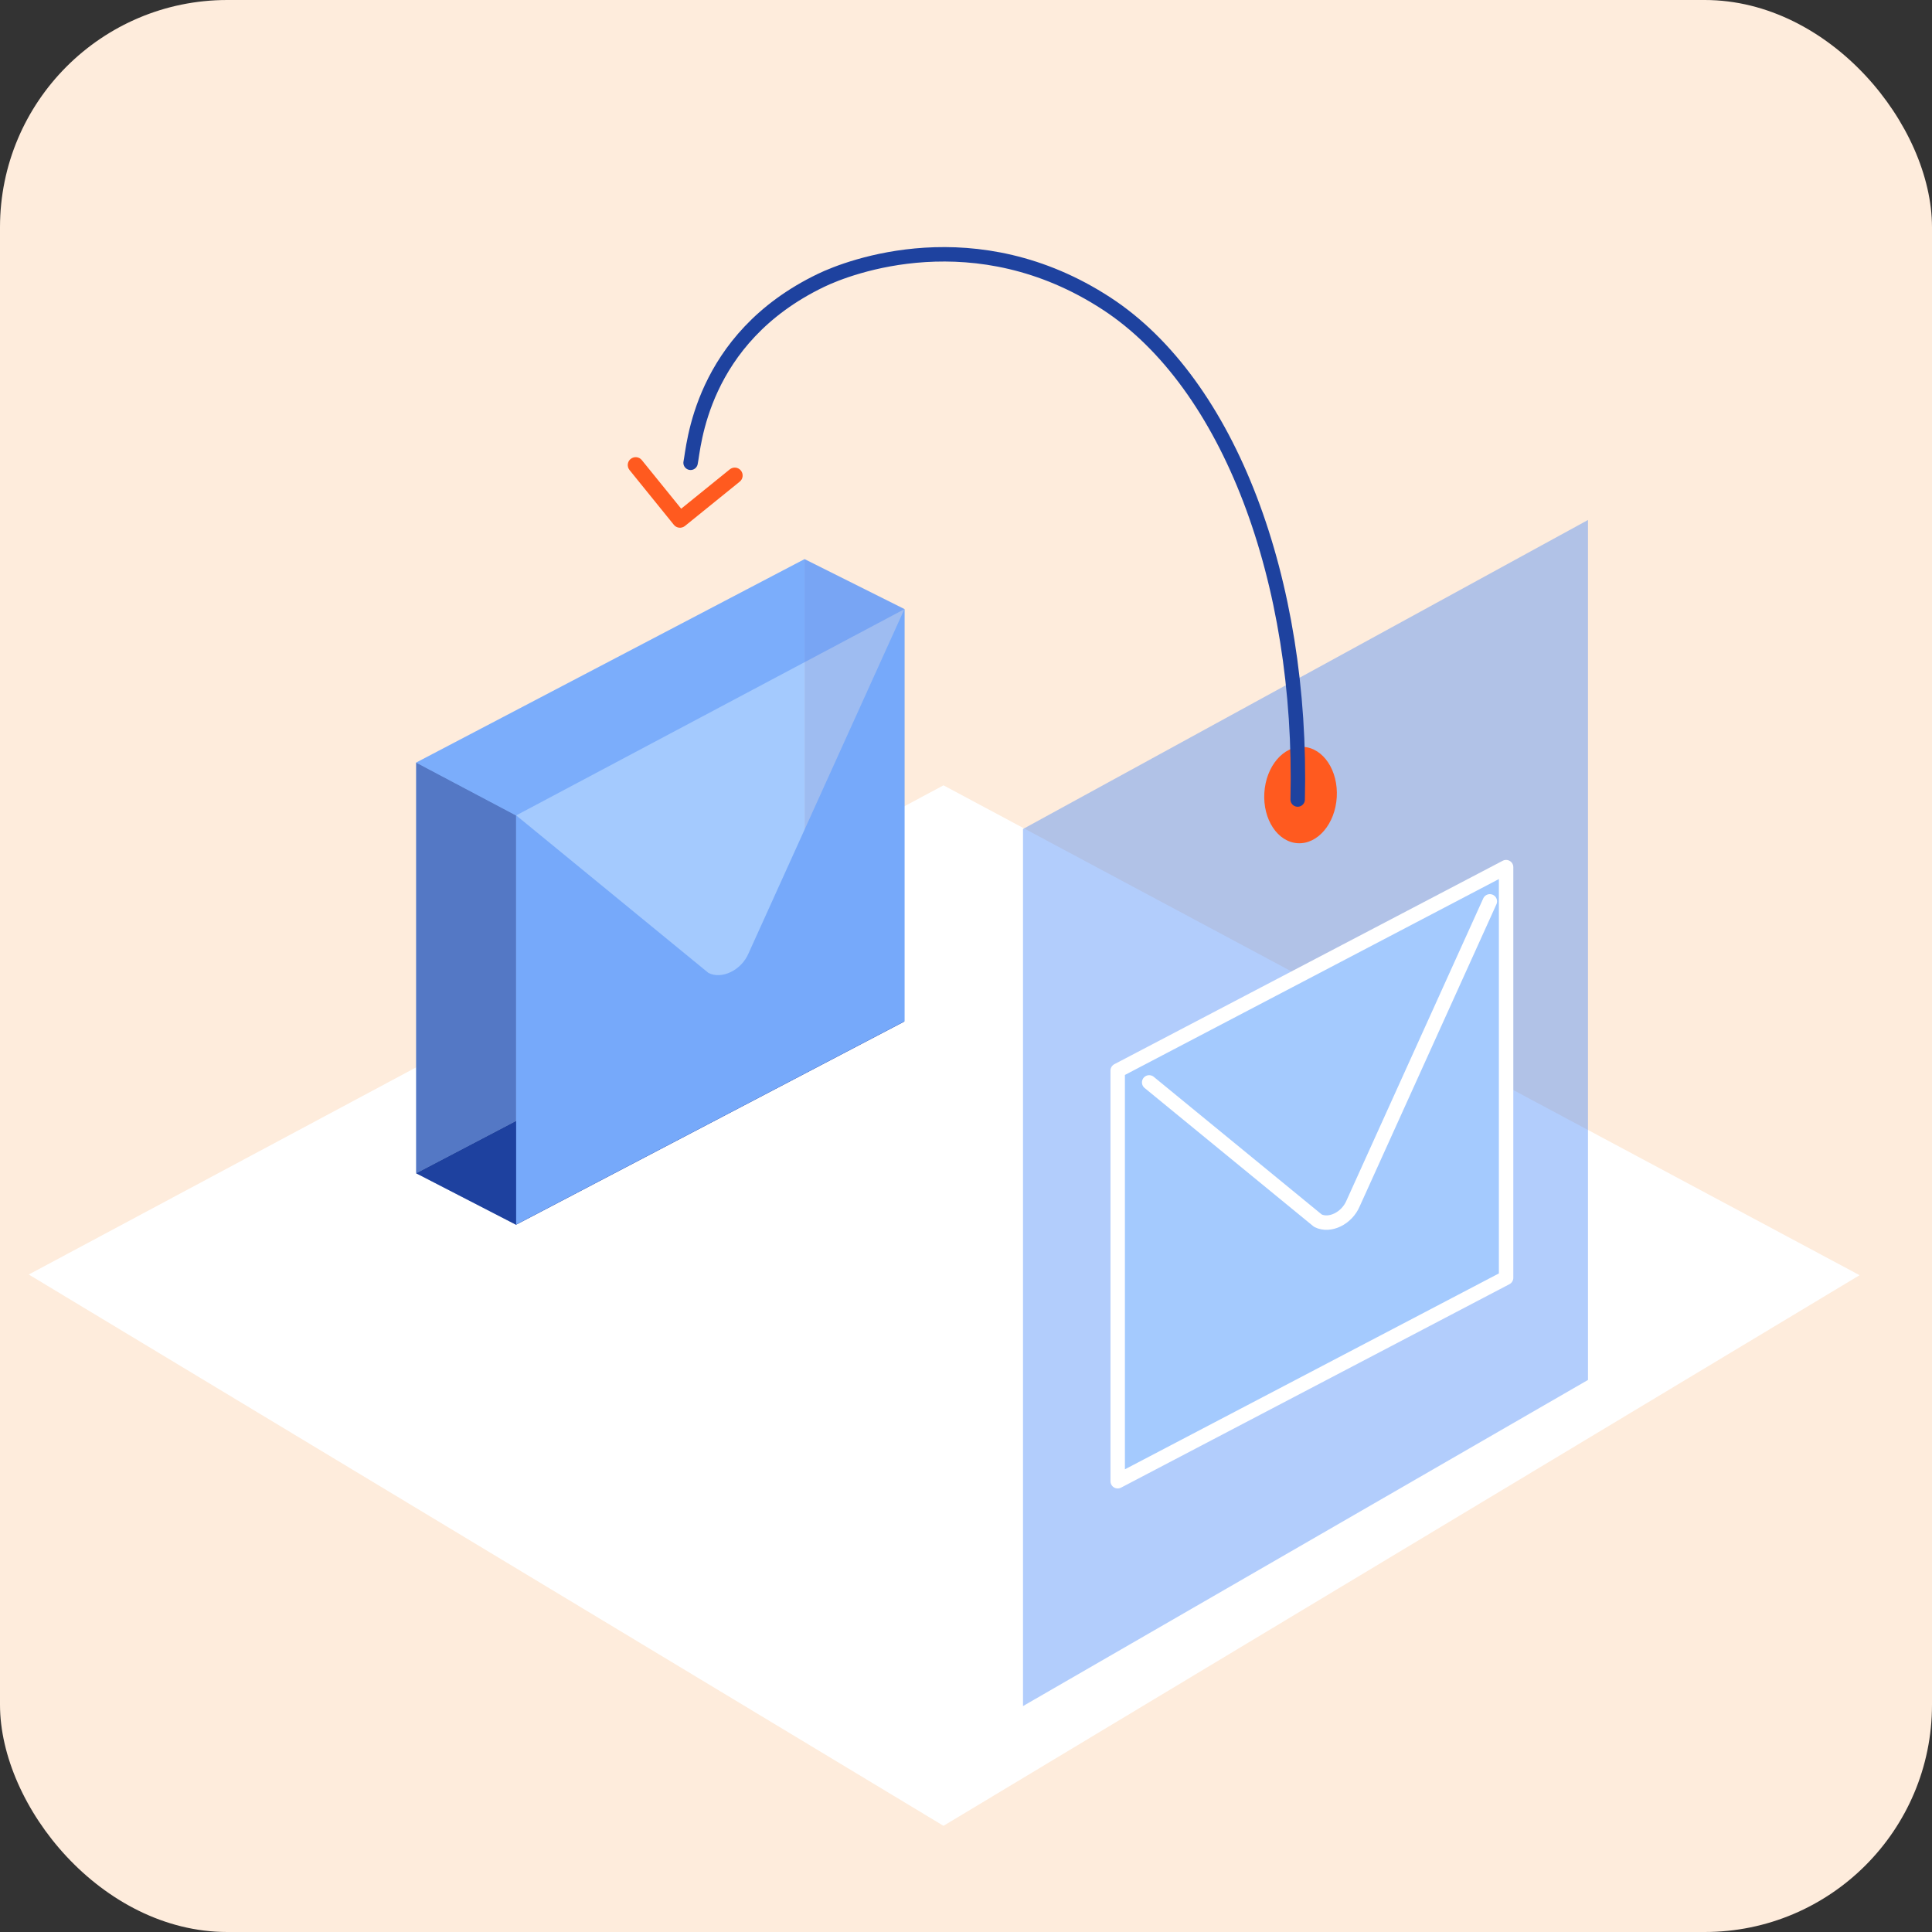<svg width="170" height="170" viewBox="0 0 170 170" fill="none" xmlns="http://www.w3.org/2000/svg">
<rect x="0" y="0" width="170" height="170" fill="#333333" stroke="none"/>
<rect width="170" height="170" rx="20" fill="#FEECDC"/>
<g clip-path="url(#clip0_342_17049)">
<path d="M2.531 112.147L83.02 69.103L163.628 112.207L83.02 160.657L2.531 112.147Z" fill="white"/>
<path d="M60.27 46.282L65.088 42.383C65.389 42.142 65.434 41.705 65.193 41.404C64.953 41.103 64.516 41.058 64.215 41.299L59.939 44.761L56.476 40.486C56.235 40.185 55.799 40.139 55.498 40.38C55.287 40.546 55.196 40.817 55.257 41.073C55.272 41.178 55.332 41.269 55.392 41.359L59.292 46.177C59.532 46.478 59.969 46.523 60.27 46.282Z" fill="#FF5A1F"/>
<g opacity="0.4">
<path d="M90.016 72.945L139.73 45.754V121.424L90.016 150.121V72.945Z" fill="#3F83F8"/>
</g>
<path d="M117.624 70.147C117.762 67.806 116.448 65.824 114.688 65.719C112.929 65.615 111.39 67.428 111.251 69.769C111.112 72.11 112.427 74.092 114.186 74.196C115.946 74.3 117.485 72.487 117.624 70.147Z" fill="#FF5A1F"/>
<path d="M114.184 70.352C114.65 51.065 108.146 33.751 97.381 26.72C85.849 19.192 74.692 23.483 72.238 24.672C61.564 29.806 61.052 39.412 60.766 40.722" stroke="#1E429F" stroke-width="1.27" stroke-linecap="round" stroke-linejoin="round"/>
<path d="M36.617 103.236L70.794 85.335L79.587 89.881L45.41 107.768L36.617 103.236Z" fill="#1E429F"/>
<path opacity="0.7" d="M79.586 89.866V53.597L70.793 49.2V85.334L79.586 89.866Z" fill="#76A9FA"/>
<path d="M36.617 67.102V103.236L70.794 85.334V49.2L36.617 67.102Z" fill="#A4CAFE"/>
<path d="M79.587 53.597V89.866L45.41 107.753V71.739L62.333 85.606C63.507 86.208 65.239 85.38 65.871 83.874L79.587 53.582V53.597Z" fill="#76A9FA"/>
<path opacity="0.6" d="M45.41 107.769V71.755L36.617 67.103V103.237L45.41 107.769Z" fill="#1E429F"/>
<path opacity="0.4" d="M36.617 67.102L70.794 49.2L79.587 53.597L45.41 71.754L36.617 67.102Z" fill="#3F83F8"/>
<path d="M98.348 94.203V130.337L132.524 112.435V76.301L98.348 94.203Z" fill="#A4CAFE" stroke="white" stroke-width="1.27" stroke-linecap="round" stroke-linejoin="round"/>
<path d="M101.117 95.242L115.962 107.407C117.001 107.934 118.507 107.211 119.064 105.886L131.093 79.312" stroke="white" stroke-width="1.27" stroke-linecap="round" stroke-linejoin="round"/>
</g>
<defs>
<clipPath id="clip0_342_17049">
<rect width="166" height="166" fill="white" transform="translate(0 4)"/>
</clipPath>
</defs>
</svg>
